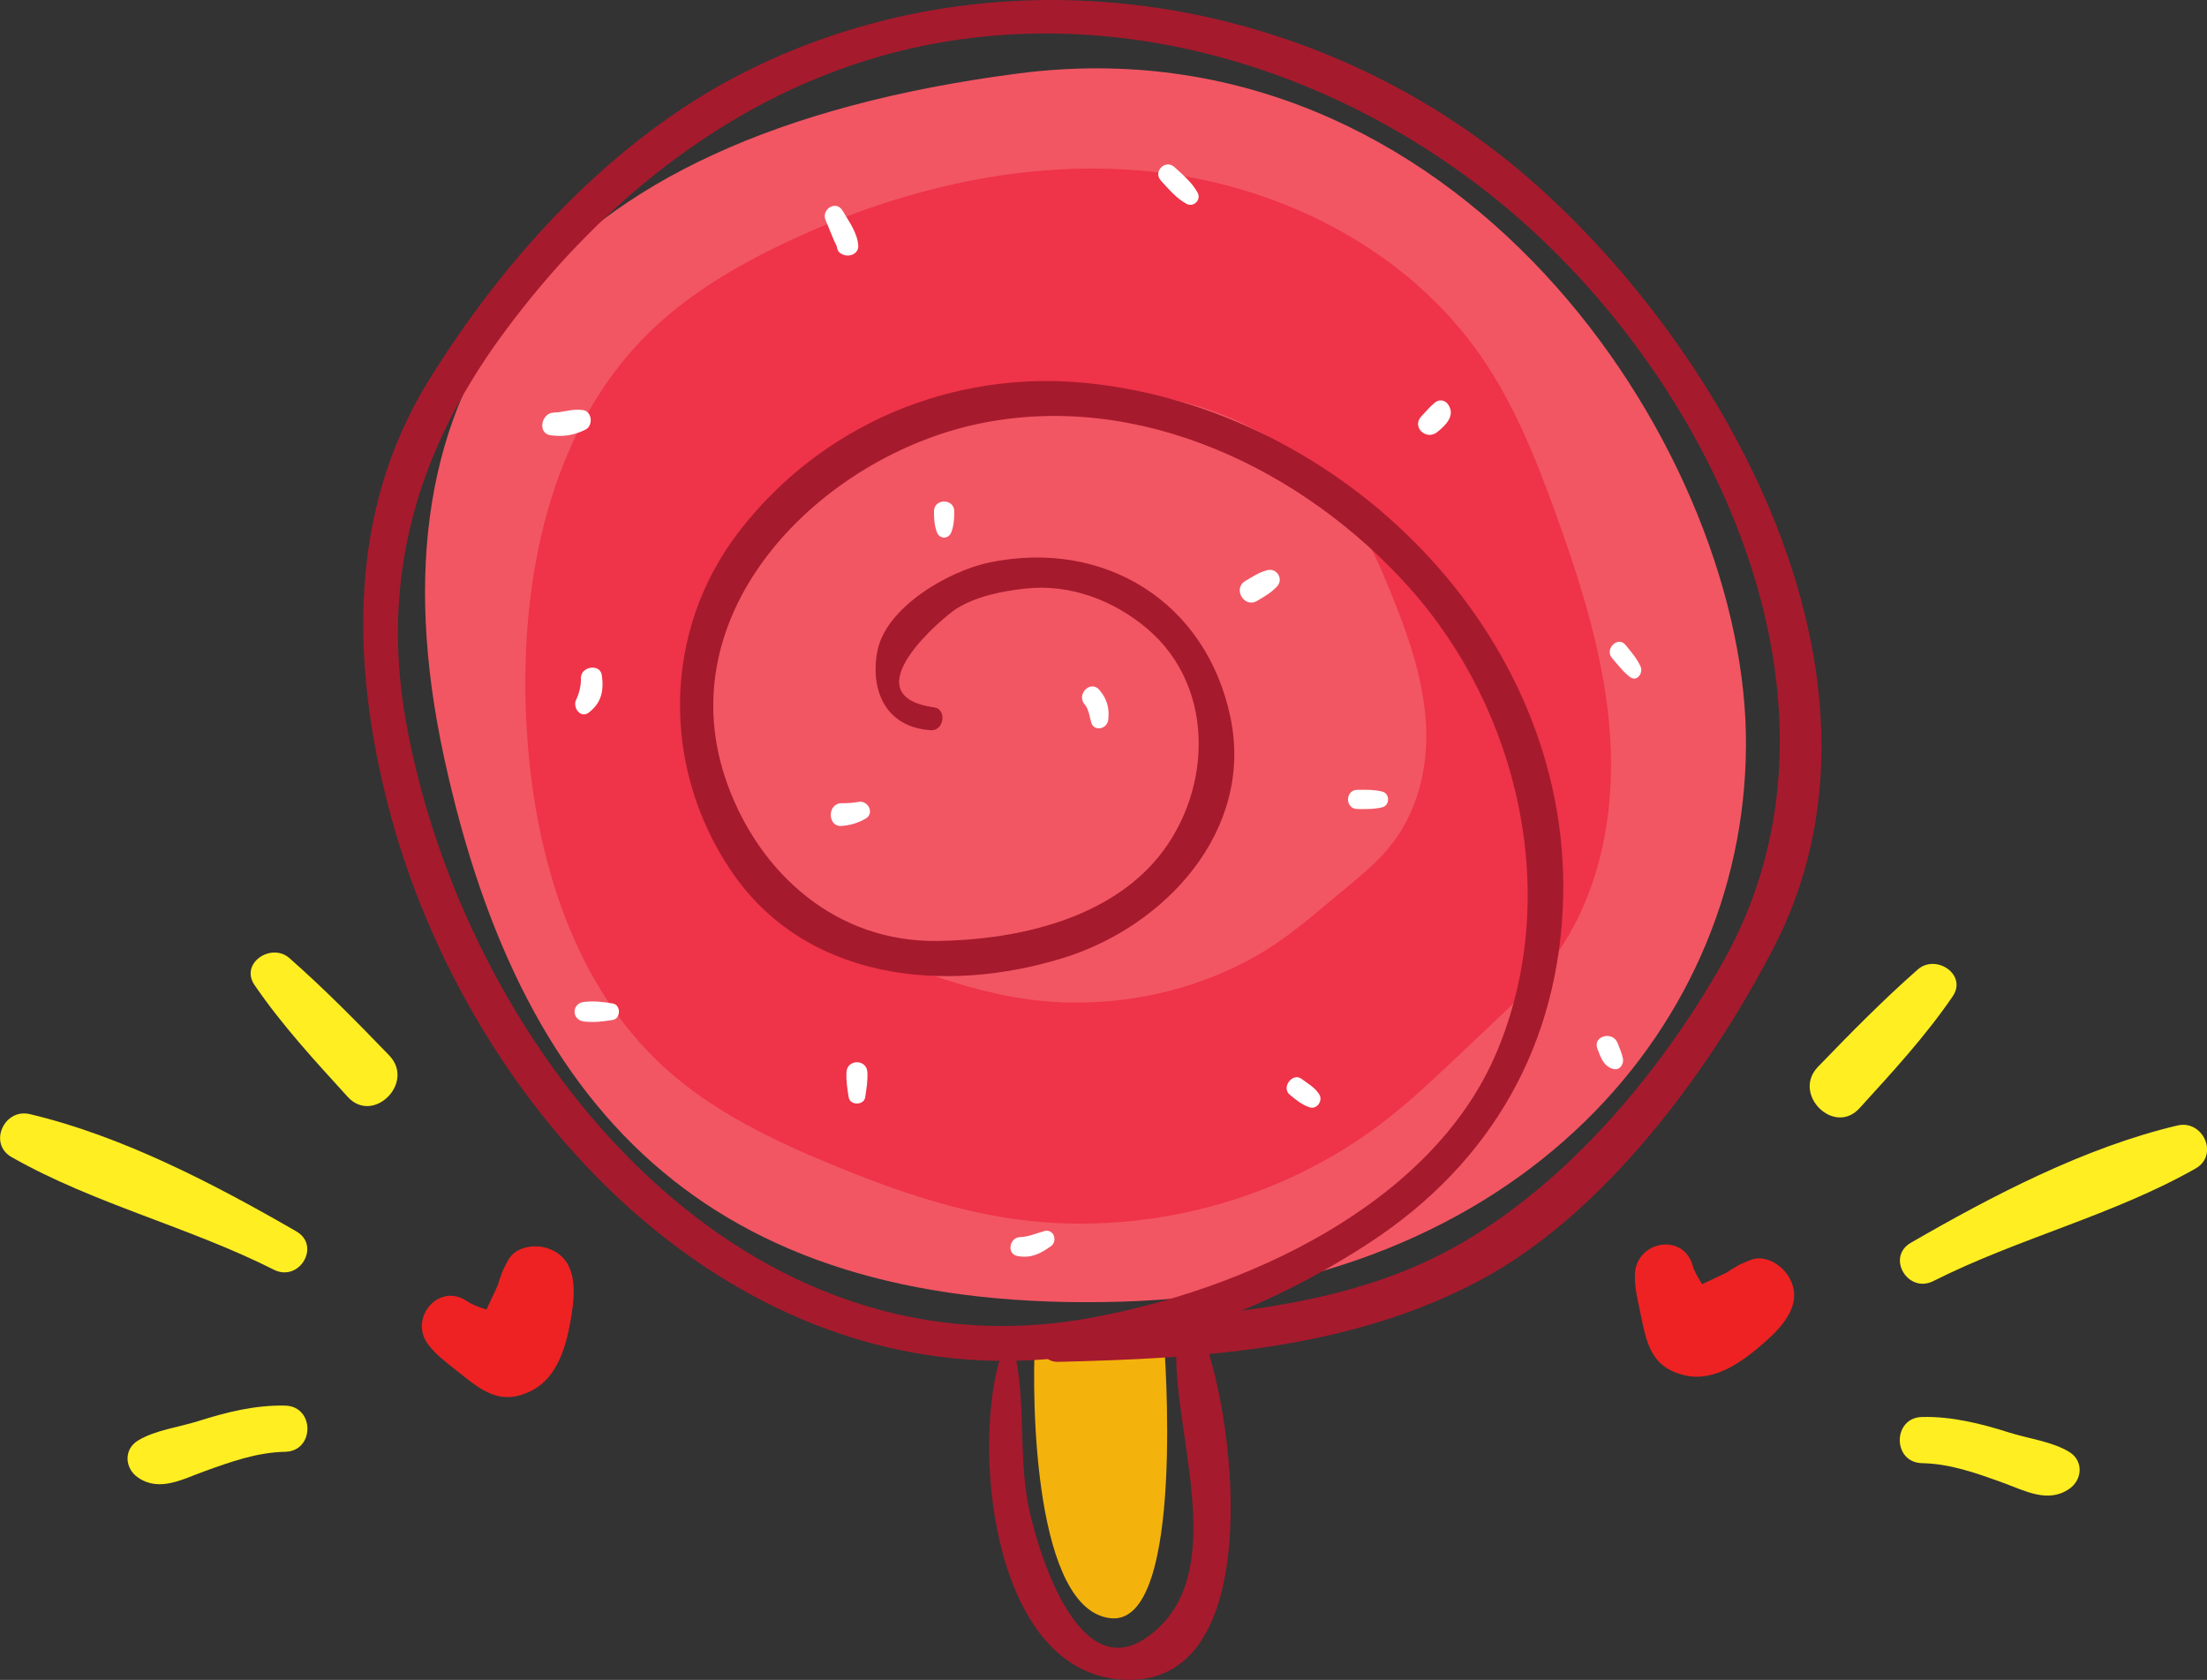 <?xml version="1.0" encoding="UTF-8" standalone="no"?>
<!-- Created with Inkscape (http://www.inkscape.org/) -->

<svg
   xmlns:dc="http://purl.org/dc/elements/1.1/"
   xmlns:cc="http://creativecommons.org/ns#"
   xmlns:rdf="http://www.w3.org/1999/02/22-rdf-syntax-ns#"
   xmlns:svg="http://www.w3.org/2000/svg"
   xmlns="http://www.w3.org/2000/svg"
   xmlns:sodipodi="http://sodipodi.sourceforge.net/DTD/sodipodi-0.dtd"
   xmlns:inkscape="http://www.inkscape.org/namespaces/inkscape"
   width="328.456mm"
   height="250mm"
   viewBox="0 0 328.456 250"
   version="1.1"
   id="svg4523"
   inkscape:version="0.92.4 (5da689c313, 2019-01-14)"
   sodipodi:docname="Caramelos - pestaña escuela 3.svg">
  <rect x="0" y="0" width="328.456" height="250" fill="#333333" stroke="none"/>
  <defs
     id="defs4517" />
  <sodipodi:namedview
     id="base"
     pagecolor="#ffffff"
     bordercolor="#666666"
     borderopacity="1.0"
     inkscape:pageopacity="0.0"
     inkscape:pageshadow="2"
     inkscape:zoom="0.35"
     inkscape:cx="-94.596686"
     inkscape:cy="-169.00469"
     inkscape:document-units="mm"
     inkscape:current-layer="layer1"
     showgrid="false"
     fit-margin-top="0"
     fit-margin-left="0"
     fit-margin-right="0"
     fit-margin-bottom="0"
     inkscape:window-width="1920"
     inkscape:window-height="1017"
     inkscape:window-x="-8"
     inkscape:window-y="-8"
     inkscape:window-maximized="1" />
  <g
     inkscape:label="Capa 1"
     inkscape:groupmode="layer"
     id="layer1"
     transform="translate(8.611,145.882)">
    <g
       id="g5279"
       transform="matrix(2.798,0,0,-2.798,-2123.962,-249.162)">
      <path
         d="m 810.171,-40.821 c -25.669,-3.334 -34.78,-16.634 -30.546,-36.293 4.234,-19.659 14.82,-29.639 35.99,-29.034 21.171,0.605 33.571,14.819 33.269,30.244 -0.303,15.424 -15.425,38.107 -38.713,35.083"
         style="fill:#f25663;fill-opacity:1;fill-rule:nonzero;stroke:none;stroke-width:0.1"
         id="path130-8"
         inkscape:connector-curvature="0" />
      <path
         d="m 791.381,-93.707 c -5.078,4.611 -7.065,11.784 -7.375,18.636 -0.333,7.381 1.268,15.321 6.554,20.484 2.071,2.023 4.604,3.517 7.22,4.759 6.155,2.92 13.053,4.548 19.819,3.749 6.766,-0.799 13.359,-4.21 17.224,-9.821 1.758,-2.551 2.914,-5.462 3.965,-8.376 1.396,-3.869 2.643,-7.846 2.886,-11.952 0.243,-4.105 -0.6,-8.394 -3.051,-11.697 -0.951,-1.282 -2.118,-2.386 -3.278,-3.482 -0.621,-0.586 -1.242,-1.173 -1.862,-1.76 -1.197,-1.131 -2.396,-2.263 -3.693,-3.277 -5.647,-4.41 -13.152,-6.356 -20.23,-5.245 -3.194,0.501 -6.266,1.588 -9.255,2.82 -3.194,1.316 -6.367,2.84 -8.924,5.162"
         style="fill:#ef3348;fill-opacity:1;fill-rule:nonzero;stroke:none;stroke-width:0.1"
         id="path132-3"
         inkscape:connector-curvature="0" />
      <path
         d="m 798.685,-85.423 c -3.349,2.679 -4.659,6.846 -4.864,10.828 -0.22,4.288 0.837,8.902 4.323,11.902 1.366,1.175 3.037,2.043 4.762,2.765 4.06,1.696 8.61,2.642 13.073,2.178 4.462,-0.464 8.811,-2.446 11.361,-5.706 1.159,-1.483 1.922,-3.174 2.615,-4.867 0.921,-2.248 1.743,-4.559 1.904,-6.945 0.16,-2.385 -0.396,-4.877 -2.013,-6.796 -0.627,-0.745 -1.397,-1.386 -2.162,-2.023 -0.41,-0.341 -0.819,-0.682 -1.228,-1.023 -0.79,-0.657 -1.58,-1.315 -2.436,-1.904 -3.725,-2.562 -8.675,-3.693 -13.344,-3.047 -2.106,0.291 -4.133,0.922 -6.104,1.638 -2.107,0.765 -4.2,1.65 -5.887,3"
         style="fill:#f25663;fill-opacity:1;fill-rule:nonzero;stroke:none;stroke-width:0.1"
         id="path134-0"
         inkscape:connector-curvature="0" />
      <path
         d="m 805.267,-79.301 c -1.505,1.204 -2.094,3.077 -2.186,4.867 -0.099,1.928 0.376,4.002 1.943,5.35 0.614,0.529 1.365,0.919 2.141,1.243 1.825,0.763 3.87,1.188 5.876,0.979 2.006,-0.209 3.961,-1.099 5.107,-2.565 0.521,-0.666 0.864,-1.426 1.175,-2.187 0.414,-1.011 0.784,-2.05 0.856,-3.122 0.072,-1.073 -0.178,-2.192 -0.905,-3.055 -0.282,-0.335 -0.628,-0.623 -0.972,-0.91 -0.184,-0.153 -0.368,-0.306 -0.552,-0.459 -0.355,-0.295 -0.71,-0.592 -1.095,-0.856 -1.674,-1.152 -3.899,-1.66 -5.998,-1.37 -0.947,0.131 -1.858,0.415 -2.744,0.736 -0.947,0.344 -1.887,0.742 -2.646,1.349"
         style="fill:#f25663;fill-opacity:1;fill-rule:nonzero;stroke:none;stroke-width:0.1"
         id="path136-4"
         inkscape:connector-curvature="0" />
      <path
         d="m 811.079,-108.064 c -0.202,-3.629 0,-14.517 4.032,-14.92 4.033,-0.403 2.823,14.719 2.823,14.719 l -6.855,0.201"
         style="fill:#f3b30c;fill-opacity:1;fill-rule:nonzero;stroke:none;stroke-width:0.1"
         id="path138-6"
         inkscape:connector-curvature="0" />
      <path
         d="m 809.157,-109.357 c -1.408,-5.032 -0.247,-16.8 6.852,-16.905 7.598,-0.112 5.622,14.766 3.841,18.623 -0.303,0.656 -1.151,0.238 -1.215,-0.33 -0.522,-4.652 3.168,-12.729 -1.637,-16.05 -3.695,-2.553 -5.78,4.757 -6.217,6.74 -0.578,2.62 -0.217,5.306 -0.686,7.922 -0.088,0.492 -0.816,0.438 -0.938,0 v 0"
         style="fill:#a61a2d;fill-opacity:1;fill-rule:nonzero;stroke:none;stroke-width:0.1"
         id="path140-7"
         inkscape:connector-curvature="0" />
      <path
         d="m 805.707,-74.535 c -4.538,0.638 0.578,4.869 1.182,5.244 1.084,0.672 2.429,0.936 3.672,1.074 2.361,0.262 4.692,-0.62 6.472,-2.126 3.811,-3.222 3.418,-9.066 0.301,-12.504 -2.805,-3.094 -7.512,-4.069 -11.487,-4.113 -5.286,-0.059 -9.363,3.511 -11.113,8.281 -3.389,9.239 4.975,17.485 13.364,19.233 8.538,1.78 17.244,-2.437 22.849,-8.679 5.918,-6.592 8.169,-16.506 4.675,-24.768 -3.457,-8.175 -13.578,-12.703 -21.784,-14.147 -18.964,-3.34 -33.157,14.768 -36.208,31.67 -1.378,7.632 0.521,14.332 5.022,20.525 4.422,6.083 10.311,11.233 17.358,13.985 13.434,5.246 28.572,0.513 38.535,-9.28 9.696,-9.53 16.276,-25.22 9.134,-37.921 -3.414,-6.069 -8.737,-12.349 -14.981,-15.55 -6.16,-3.159 -13.619,-3.378 -20.381,-3.76 -1.262,-0.072 -1.281,-2.006 0,-1.976 7.669,0.184 15.417,0.645 22.334,4.289 6.679,3.519 12.294,11.149 15.708,17.731 7.17,13.824 -2.01,31.015 -12.462,40.437 -11.42,10.296 -28.457,13.117 -42.279,6.137 -7.002,-3.535 -12.763,-9.852 -16.829,-16.455 -4.246,-6.895 -4.081,-14.939 -2.122,-22.55 3.668,-14.255 15.376,-28.299 30.743,-29.461 7.557,-0.572 15.201,2.121 21.452,6.205 6.509,4.253 10.119,10.604 10.304,18.369 0.336,14.084 -11.796,25.994 -25.344,27.359 -7.173,0.724 -14.121,-2.229 -18.496,-7.907 -4.087,-5.305 -4.116,-12.534 -0.438,-18.005 3.956,-5.886 11.398,-6.617 17.703,-4.662 5.417,1.679 10.127,6.772 8.882,12.776 -1.279,6.164 -6.722,9.527 -12.834,8.252 -2.149,-0.449 -5.55,-2.384 -5.964,-4.784 -0.368,-2.134 0.54,-3.998 2.868,-4.135 0.69,-0.04 0.858,1.119 0.164,1.216 v 0"
         style="fill:#a61a2d;fill-opacity:1;fill-rule:nonzero;stroke:none;stroke-width:0.1"
         id="path142-7"
         inkscape:connector-curvature="0" />
      <path
         d="m 800.841,-48.12 c -0.347,0.59 -1.165,0.074 -0.897,-0.524 0.199,-0.447 0.363,-0.934 0.588,-1.372 0.011,-0.159 0.09,-0.32 0.227,-0.387 0.027,-0.014 0.054,-0.027 0.08,-0.04 0.345,-0.171 0.871,0.029 0.834,0.478 -0.056,0.687 -0.49,1.263 -0.832,1.845"
         style="fill:#ffffff;fill-opacity:1;fill-rule:nonzero;stroke:none;stroke-width:0.1"
         id="path144-88"
         inkscape:connector-curvature="0" />
      <path
         d="m 787.034,-58.723 c -0.565,0.082 -1.01,-0.117 -1.562,-0.134 -0.663,-0.021 -0.874,-1.11 -0.163,-1.207 0.675,-0.093 1.251,-0.002 1.861,0.304 0.412,0.207 0.352,0.965 -0.136,1.037"
         style="fill:#ffffff;fill-opacity:1;fill-rule:nonzero;stroke:none;stroke-width:0.1"
         id="path146-3"
         inkscape:connector-curvature="0" />
      <path
         d="m 788.035,-72.83 c -0.088,0.641 -1.128,0.476 -1.114,-0.151 0.01,-0.407 -0.086,-0.794 -0.26,-1.163 -0.186,-0.393 0.238,-1.001 0.672,-0.673 0.682,0.516 0.815,1.164 0.702,1.987"
         style="fill:#ffffff;fill-opacity:1;fill-rule:nonzero;stroke:none;stroke-width:0.1"
         id="path148-58"
         inkscape:connector-curvature="0" />
      <path
         d="m 788.617,-90.286 c -0.521,0.085 -1.004,0.143 -1.532,0.082 -0.668,-0.077 -0.668,-0.962 0,-1.04 0.528,-0.061 1.011,-0.003 1.532,0.083 0.435,0.071 0.435,0.803 0,0.875"
         style="fill:#ffffff;fill-opacity:1;fill-rule:nonzero;stroke:none;stroke-width:0.1"
         id="path150-8"
         inkscape:connector-curvature="0" />
      <path
         d="m 801.045,-93.95 c -0.02,-0.459 0.047,-0.878 0.12,-1.33 0.069,-0.435 0.805,-0.435 0.875,0 0.072,0.452 0.14,0.871 0.12,1.33 -0.031,0.719 -1.084,0.719 -1.115,0"
         style="fill:#ffffff;fill-opacity:1;fill-rule:nonzero;stroke:none;stroke-width:0.1"
         id="path152-6"
         inkscape:connector-curvature="0" />
      <path
         d="m 811.565,-102.393 c -0.413,-0.117 -0.861,-0.309 -1.293,-0.321 -0.556,-0.017 -0.72,-0.891 -0.136,-1.003 0.712,-0.136 1.198,0.11 1.772,0.512 0.398,0.279 0.166,0.955 -0.343,0.812"
         style="fill:#ffffff;fill-opacity:1;fill-rule:nonzero;stroke:none;stroke-width:0.1"
         id="path154-2"
         inkscape:connector-curvature="0" />
      <path
         d="m 826.197,-95.128 c -0.232,0.38 -0.593,0.563 -0.939,0.828 -0.477,0.366 -1.097,-0.444 -0.641,-0.83 0.327,-0.278 0.649,-0.536 1.057,-0.678 0.39,-0.135 0.727,0.347 0.523,0.68"
         style="fill:#ffffff;fill-opacity:1;fill-rule:nonzero;stroke:none;stroke-width:0.1"
         id="path156-68"
         inkscape:connector-curvature="0" />
      <path
         d="m 842.062,-92.39 c -0.256,0.663 -1.335,0.375 -1.076,-0.297 0.179,-0.461 0.311,-0.915 0.826,-1.077 0.342,-0.108 0.589,0.228 0.535,0.535 -0.051,0.286 -0.18,0.567 -0.285,0.839"
         style="fill:#ffffff;fill-opacity:1;fill-rule:nonzero;stroke:none;stroke-width:0.1"
         id="path158-5"
         inkscape:connector-curvature="0" />
      <path
         d="m 829.542,-79.014 c -0.443,0.107 -0.872,0.096 -1.325,0.092 -0.658,-0.008 -0.658,-1.014 0,-1.021 0.453,-0.005 0.882,-0.016 1.325,0.091 0.416,0.1 0.416,0.738 0,0.838"
         style="fill:#ffffff;fill-opacity:1;fill-rule:nonzero;stroke:none;stroke-width:0.1"
         id="path160-1"
         inkscape:connector-curvature="0" />
      <path
         d="m 843.287,-72.373 c -0.193,0.43 -0.507,0.796 -0.804,1.158 -0.406,0.495 -1.139,-0.223 -0.708,-0.709 0.312,-0.352 0.575,-0.722 0.956,-1.004 0.365,-0.272 0.701,0.231 0.556,0.555"
         style="fill:#ffffff;fill-opacity:1;fill-rule:nonzero;stroke:none;stroke-width:0.1"
         id="path162-9"
         inkscape:connector-curvature="0" />
      <path
         d="m 833.052,-58.432 c -0.176,0.261 -0.49,0.296 -0.727,0.094 -0.248,-0.211 -0.473,-0.474 -0.698,-0.713 -0.539,-0.569 0.256,-1.316 0.842,-0.842 0.433,0.351 0.987,0.868 0.583,1.461"
         style="fill:#ffffff;fill-opacity:1;fill-rule:nonzero;stroke:none;stroke-width:0.1"
         id="path164-5"
         inkscape:connector-curvature="0" />
      <path
         d="m 819.721,-47.155 c -0.301,0.544 -0.773,0.936 -1.225,1.351 -0.485,0.447 -1.167,-0.236 -0.721,-0.721 0.415,-0.452 0.807,-0.924 1.351,-1.225 0.384,-0.212 0.807,0.211 0.595,0.595"
         style="fill:#ffffff;fill-opacity:1;fill-rule:nonzero;stroke:none;stroke-width:0.1"
         id="path166-8"
         inkscape:connector-curvature="0" />
      <path
         d="m 805.701,-64.109 c 0,-0.387 0.017,-0.748 0.156,-1.114 0.143,-0.377 0.622,-0.377 0.765,0 0.14,0.366 0.156,0.727 0.156,1.114 0,0.695 -1.077,0.695 -1.077,0"
         style="fill:#ffffff;fill-opacity:1;fill-rule:nonzero;stroke:none;stroke-width:0.1"
         id="path168-4"
         inkscape:connector-curvature="0" />
      <path
         d="m 801.673,-79.564 c -0.289,-0.057 -0.583,-0.071 -0.877,-0.07 -0.789,9.8e-4 -0.769,-1.277 0,-1.21 0.467,0.041 0.845,0.154 1.256,0.382 0.51,0.283 0.148,1.003 -0.379,0.898"
         style="fill:#ffffff;fill-opacity:1;fill-rule:nonzero;stroke:none;stroke-width:0.1"
         id="path170-12"
         inkscape:connector-curvature="0" />
      <path
         d="m 814.491,-73.601 c -0.464,0.535 -1.236,-0.243 -0.776,-0.776 0.215,-0.248 0.257,-0.635 0.345,-0.945 0.152,-0.537 0.85,-0.371 0.909,0.124 0.076,0.624 -0.065,1.118 -0.478,1.597"
         style="fill:#ffffff;fill-opacity:1;fill-rule:nonzero;stroke:none;stroke-width:0.1"
         id="path172-7"
         inkscape:connector-curvature="0" />
      <path
         d="m 823.441,-67.237 c -0.444,-0.107 -0.79,-0.348 -1.18,-0.576 -0.683,-0.399 -0.065,-1.461 0.62,-1.061 0.388,0.227 0.757,0.437 1.066,0.768 0.358,0.383 0.005,0.992 -0.506,0.869"
         style="fill:#ffffff;fill-opacity:1;fill-rule:nonzero;stroke:none;stroke-width:0.1"
         id="path174-1"
         inkscape:connector-curvature="0" />
      <path
         d="m 851.119,-104.75 c -0.391,0.603 -1.258,1.128 -2.001,0.814 -0.384,-0.161 -0.685,-0.251 -1.009,-0.543 0.383,0.345 -0.116,-0.05 -0.247,-0.118 -0.366,-0.187 -0.748,-0.347 -1.117,-0.53 -0.064,-0.032 -0.124,-0.059 -0.187,-0.089 -0.196,0.321 -0.406,0.637 -0.506,0.995 -0.489,1.748 -2.961,1.31 -3.063,-0.415 -0.04,-0.687 0.127,-1.364 0.268,-2.032 0.334,-1.576 0.509,-2.986 2.425,-3.405 1.561,-0.341 3.023,0.744 4.139,1.713 1.03,0.895 2.227,2.178 1.298,3.61"
         style="fill:#ee2222;fill-opacity:1;fill-rule:nonzero;stroke:none;stroke-width:0.1"
         id="path176-81"
         inkscape:connector-curvature="0" />
      <path
         d="m 785.108,-103.294 c -0.686,0.214 -1.688,0.064 -2.06,-0.652 -0.192,-0.37 -0.366,-0.631 -0.429,-1.063 0.074,0.511 -0.057,-0.112 -0.115,-0.249 -0.162,-0.378 -0.353,-0.744 -0.52,-1.121 -0.029,-0.065 -0.058,-0.125 -0.087,-0.188 -0.356,0.121 -0.719,0.231 -1.025,0.442 -1.493,1.033 -3.115,-0.884 -2.091,-2.276 0.407,-0.554 0.968,-0.968 1.504,-1.392 1.263,-0.998 2.299,-1.972 4.041,-1.07 1.418,0.735 1.85,2.503 2.089,3.962 0.221,1.347 0.323,3.098 -1.307,3.607"
         style="fill:#ee2222;fill-opacity:1;fill-rule:nonzero;stroke:none;stroke-width:0.1"
         id="path178-4"
         inkscape:connector-curvature="0" />
      <path
         d="m 858.029,-88.477 c -1.861,-1.638 -3.587,-3.393 -5.308,-5.177 -1.4,-1.45 0.853,-3.69 2.205,-2.205 1.748,1.919 3.49,3.803 4.958,5.95 0.797,1.165 -0.897,2.275 -1.855,1.432"
         style="fill:#ffee22;fill-opacity:1;fill-rule:nonzero;stroke:none;stroke-width:0.1"
         id="path180-0"
         inkscape:connector-curvature="0" />
      <path
         d="m 871.838,-96.775 c -4.926,-1.166 -9.813,-3.719 -14.175,-6.236 -1.329,-0.767 -0.159,-2.722 1.192,-2.04 4.517,2.278 9.562,3.497 13.949,5.987 1.263,0.718 0.396,2.611 -0.966,2.289"
         style="fill:#ffee22;fill-opacity:1;fill-rule:nonzero;stroke:none;stroke-width:0.1"
         id="path182-3"
         inkscape:connector-curvature="0" />
      <path
         d="m 866.09,-114.141 c -0.905,0.557 -2.191,0.713 -3.218,1.04 -1.499,0.476 -3.032,0.856 -4.613,0.822 -1.584,-0.034 -1.585,-2.429 0,-2.457 1.497,-0.027 2.915,-0.54 4.31,-1.045 1.162,-0.419 2.383,-1.109 3.521,-0.319 0.697,0.483 0.764,1.488 0,1.959"
         style="fill:#ffee22;fill-opacity:1;fill-rule:nonzero;stroke:none;stroke-width:0.1"
         id="path184-9"
         inkscape:connector-curvature="0" />
      <path
         d="m 771.416,-87.872 c 1.861,-1.638 3.588,-3.393 5.309,-5.177 1.399,-1.45 -0.853,-3.691 -2.206,-2.205 -1.747,1.919 -3.49,3.803 -4.958,5.95 -0.796,1.165 0.898,2.275 1.855,1.432"
         style="fill:#ffee22;fill-opacity:1;fill-rule:nonzero;stroke:none;stroke-width:0.1"
         id="path186-4"
         inkscape:connector-curvature="0" />
      <path
         d="m 757.607,-96.17 c 4.926,-1.167 9.813,-3.719 14.175,-6.236 1.329,-0.767 0.159,-2.722 -1.192,-2.04 -4.517,2.278 -9.562,3.497 -13.948,5.987 -1.264,0.718 -0.397,2.611 0.965,2.289"
         style="fill:#ffee22;fill-opacity:1;fill-rule:nonzero;stroke:none;stroke-width:0.1"
         id="path188-4"
         inkscape:connector-curvature="0" />
      <path
         d="m 763.355,-113.537 c 0.905,0.558 2.191,0.714 3.218,1.04 1.499,0.477 3.032,0.857 4.613,0.823 1.584,-0.034 1.585,-2.429 0,-2.457 -1.497,-0.028 -2.915,-0.54 -4.31,-1.045 -1.162,-0.419 -2.383,-1.109 -3.521,-0.319 -0.697,0.483 -0.764,1.488 0,1.958"
         style="fill:#ffee22;fill-opacity:1;fill-rule:nonzero;stroke:none;stroke-width:0.1"
         id="path190-75"
         inkscape:connector-curvature="0" />
    </g>
  </g>
</svg>
